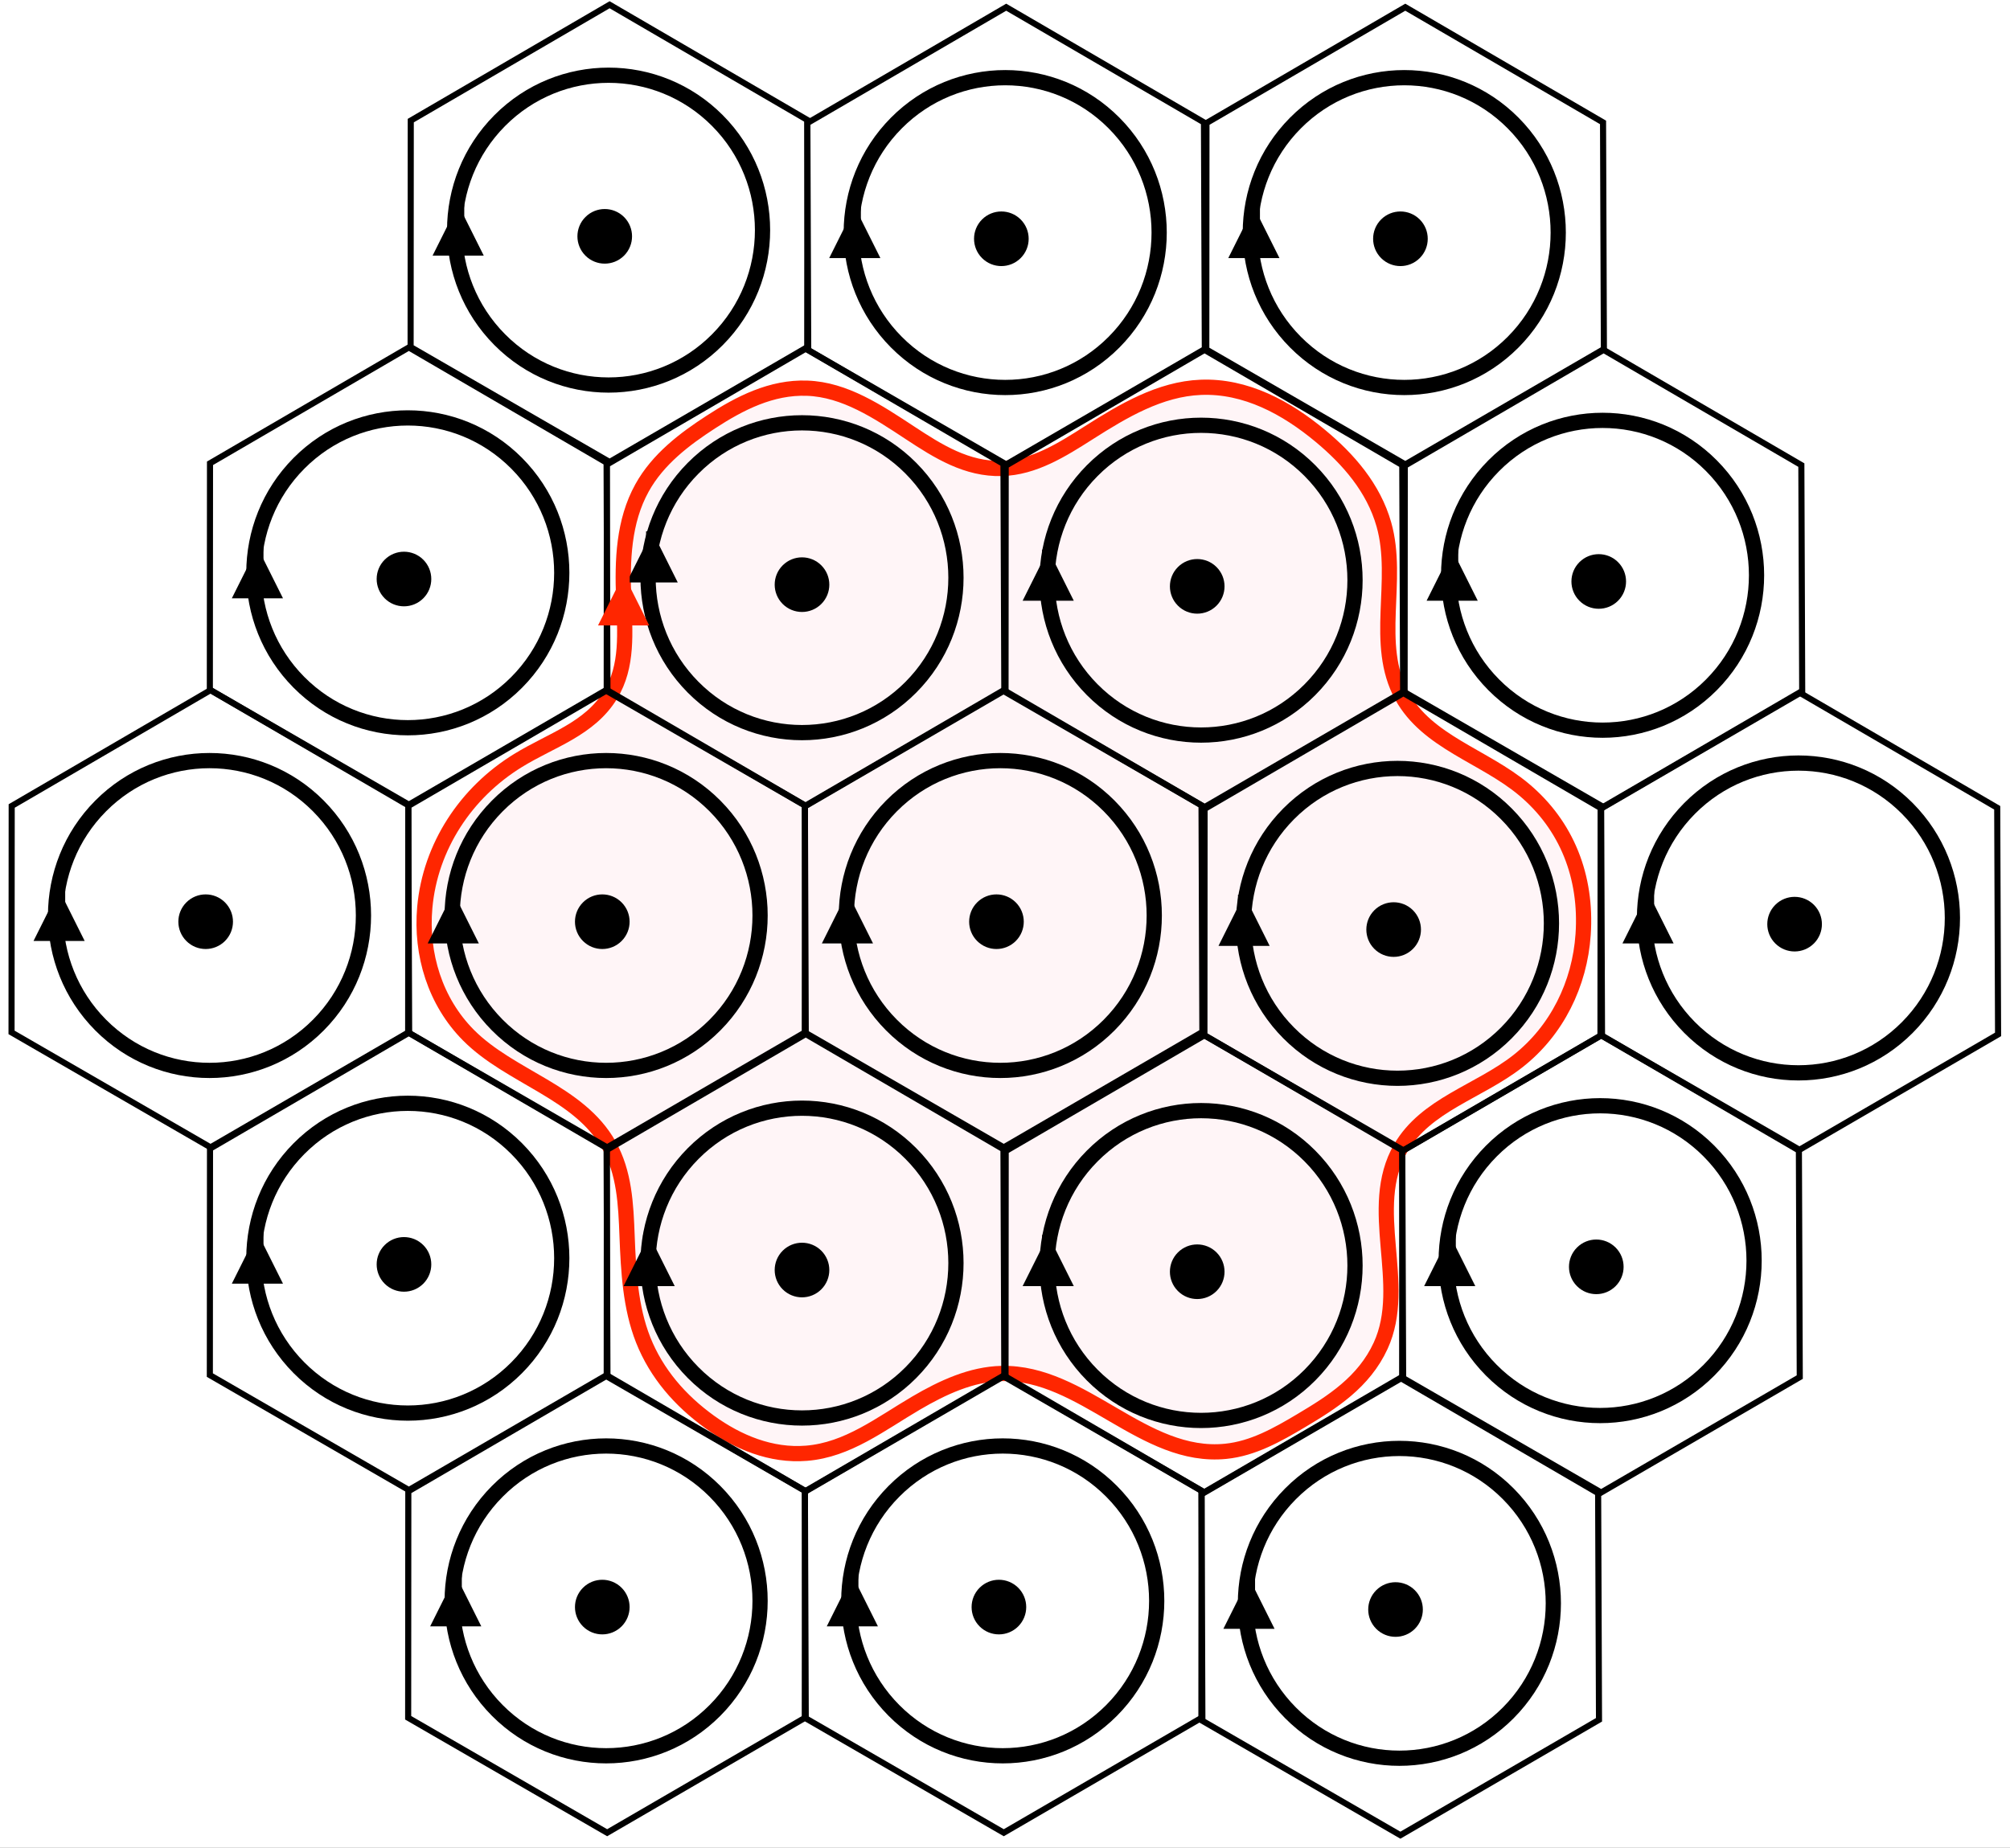<?xml version="1.0" encoding="UTF-8"?>
<svg xmlns="http://www.w3.org/2000/svg" xmlns:xlink="http://www.w3.org/1999/xlink" width="659.967pt" height="606.852pt" viewBox="0 0 659.967 606.852">
<rect x="0" y="0" width="659.967" height="606.852" fill="#333333" stroke="none"/>
<defs>
<clipPath id="clip-0">
<path clip-rule="nonzero" d="M 0 0 L 659.969 0 L 659.969 606.852 L 0 606.852 Z M 0 0 "/>
</clipPath>
<clipPath id="clip-1">
<path clip-rule="nonzero" d="M 135.746 123.668 L 523.465 123.668 L 523.465 480.891 L 135.746 480.891 Z M 135.746 123.668 "/>
</clipPath>
<clipPath id="clip-2">
<path clip-rule="nonzero" d="M 209.285 135.355 L 317.375 135.355 L 317.375 244.102 L 209.285 244.102 Z M 209.285 135.355 "/>
</clipPath>
<clipPath id="clip-3">
<path clip-rule="nonzero" d="M 212 173.492 L 217 173.492 L 217 192 L 212 192 Z M 212 173.492 "/>
</clipPath>
<clipPath id="clip-4">
<path clip-rule="nonzero" d="M 342 179.492 L 347 179.492 L 347 198 L 342 198 Z M 342 179.492 "/>
</clipPath>
<clipPath id="clip-5">
<path clip-rule="nonzero" d="M 253.363 182.039 L 273.301 182.039 L 273.301 201.977 L 253.363 201.977 Z M 253.363 182.039 "/>
</clipPath>
<clipPath id="clip-6">
<path clip-rule="nonzero" d="M 197.211 112.359 L 331.762 112.359 L 331.762 266.836 L 197.211 266.836 Z M 197.211 112.359 "/>
</clipPath>
<clipPath id="clip-7">
<path clip-rule="nonzero" d="M 274.398 246.293 L 382.492 246.293 L 382.492 355.035 L 274.398 355.035 Z M 274.398 246.293 "/>
</clipPath>
<clipPath id="clip-8">
<path clip-rule="nonzero" d="M 317.211 292.73 L 337.148 292.73 L 337.148 312.668 L 317.211 312.668 Z M 317.211 292.73 "/>
</clipPath>
<clipPath id="clip-9">
<path clip-rule="nonzero" d="M 262.242 224.488 L 396.793 224.488 L 396.793 378.961 L 262.242 378.961 Z M 262.242 224.488 "/>
</clipPath>
<clipPath id="clip-10">
<path clip-rule="nonzero" d="M 144.977 246.293 L 253.066 246.293 L 253.066 355.035 L 144.977 355.035 Z M 144.977 246.293 "/>
</clipPath>
<clipPath id="clip-11">
<path clip-rule="nonzero" d="M 187.789 292.73 L 207.723 292.73 L 207.723 312.668 L 187.789 312.668 Z M 187.789 292.73 "/>
</clipPath>
<clipPath id="clip-12">
<path clip-rule="nonzero" d="M 132.016 224.488 L 266.566 224.488 L 266.566 378.961 L 132.016 378.961 Z M 132.016 224.488 "/>
</clipPath>
<clipPath id="clip-13">
<path clip-rule="nonzero" d="M 404.812 248.871 L 512.902 248.871 L 512.902 357.617 L 404.812 357.617 Z M 404.812 248.871 "/>
</clipPath>
<clipPath id="clip-14">
<path clip-rule="nonzero" d="M 447.625 295.312 L 467.562 295.312 L 467.562 315.25 L 447.625 315.25 Z M 447.625 295.312 "/>
</clipPath>
<clipPath id="clip-15">
<path clip-rule="nonzero" d="M 393.457 225.461 L 528.008 225.461 L 528.008 379.938 L 393.457 379.938 Z M 393.457 225.461 "/>
</clipPath>
<clipPath id="clip-16">
<path clip-rule="nonzero" d="M 340.316 136.16 L 448.41 136.16 L 448.41 244.906 L 340.316 244.906 Z M 340.316 136.16 "/>
</clipPath>
<clipPath id="clip-17">
<path clip-rule="nonzero" d="M 383.129 182.598 L 403.066 182.598 L 403.066 202.535 L 383.129 202.535 Z M 383.129 182.598 "/>
</clipPath>
<clipPath id="clip-18">
<path clip-rule="nonzero" d="M 328.16 112.75 L 462.711 112.75 L 462.711 267.223 L 328.16 267.223 Z M 328.16 112.75 "/>
</clipPath>
<clipPath id="clip-19">
<path clip-rule="nonzero" d="M 146 292.035 L 151 292.035 L 151 310 L 146 310 Z M 146 292.035 "/>
</clipPath>
<clipPath id="clip-20">
<path clip-rule="nonzero" d="M 276 292.035 L 281 292.035 L 281 310 L 276 310 Z M 276 292.035 "/>
</clipPath>
<clipPath id="clip-21">
<path clip-rule="nonzero" d="M 406 292.84 L 411 292.84 L 411 311 L 406 311 Z M 406 292.84 "/>
</clipPath>
<clipPath id="clip-22">
<path clip-rule="nonzero" d="M 209.285 360.441 L 317.375 360.441 L 317.375 469.188 L 209.285 469.188 Z M 209.285 360.441 "/>
</clipPath>
<clipPath id="clip-23">
<path clip-rule="nonzero" d="M 211 404.578 L 216 404.578 L 216 423 L 211 423 Z M 211 404.578 "/>
</clipPath>
<clipPath id="clip-24">
<path clip-rule="nonzero" d="M 342 404.578 L 347 404.578 L 347 423 L 342 423 Z M 342 404.578 "/>
</clipPath>
<clipPath id="clip-25">
<path clip-rule="nonzero" d="M 253.363 407.125 L 273.301 407.125 L 273.301 427.062 L 253.363 427.062 Z M 253.363 407.125 "/>
</clipPath>
<clipPath id="clip-26">
<path clip-rule="nonzero" d="M 197.211 337.445 L 331.762 337.445 L 331.762 491.918 L 197.211 491.918 Z M 197.211 337.445 "/>
</clipPath>
<clipPath id="clip-27">
<path clip-rule="nonzero" d="M 340.316 361.246 L 448.41 361.246 L 448.41 469.988 L 340.316 469.988 Z M 340.316 361.246 "/>
</clipPath>
<clipPath id="clip-28">
<path clip-rule="nonzero" d="M 383.129 407.684 L 403.066 407.684 L 403.066 427.621 L 383.129 427.621 Z M 383.129 407.684 "/>
</clipPath>
<clipPath id="clip-29">
<path clip-rule="nonzero" d="M 328.16 337.832 L 462.711 337.832 L 462.711 492.309 L 328.16 492.309 Z M 328.16 337.832 "/>
</clipPath>
<clipPath id="clip-30">
<path clip-rule="nonzero" d="M 79.859 133.75 L 187.953 133.75 L 187.953 242.492 L 79.859 242.492 Z M 79.859 133.75 "/>
</clipPath>
<clipPath id="clip-31">
<path clip-rule="nonzero" d="M 122.672 180.188 L 142.609 180.188 L 142.609 200.125 L 122.672 200.125 Z M 122.672 180.188 "/>
</clipPath>
<clipPath id="clip-32">
<path clip-rule="nonzero" d="M 66.902 111.945 L 201.453 111.945 L 201.453 266.418 L 66.902 266.418 Z M 66.902 111.945 "/>
</clipPath>
<clipPath id="clip-33">
<path clip-rule="nonzero" d="M 82 178.691 L 87 178.691 L 87 197 L 82 197 Z M 82 178.691 "/>
</clipPath>
<clipPath id="clip-34">
<path clip-rule="nonzero" d="M 79.859 358.832 L 187.953 358.832 L 187.953 467.578 L 79.859 467.578 Z M 79.859 358.832 "/>
</clipPath>
<clipPath id="clip-35">
<path clip-rule="nonzero" d="M 122.672 405.273 L 142.609 405.273 L 142.609 425.211 L 122.672 425.211 Z M 122.672 405.273 "/>
</clipPath>
<clipPath id="clip-36">
<path clip-rule="nonzero" d="M 66.902 337.031 L 201.453 337.031 L 201.453 491.504 L 66.902 491.504 Z M 66.902 337.031 "/>
</clipPath>
<clipPath id="clip-37">
<path clip-rule="nonzero" d="M 82 403.773 L 87 403.773 L 87 422 L 82 422 Z M 82 403.773 "/>
</clipPath>
<clipPath id="clip-38">
<path clip-rule="nonzero" d="M 14.746 246.293 L 122.84 246.293 L 122.84 355.035 L 14.746 355.035 Z M 14.746 246.293 "/>
</clipPath>
<clipPath id="clip-39">
<path clip-rule="nonzero" d="M 57.559 292.73 L 77.496 292.73 L 77.496 312.668 L 57.559 312.668 Z M 57.559 292.73 "/>
</clipPath>
<clipPath id="clip-40">
<path clip-rule="nonzero" d="M 1.785 224.488 L 136.336 224.488 L 136.336 378.961 L 1.785 378.961 Z M 1.785 224.488 "/>
</clipPath>
<clipPath id="clip-41">
<path clip-rule="nonzero" d="M 17 291.23 L 22 291.23 L 22 310 L 17 310 Z M 17 291.23 "/>
</clipPath>
<clipPath id="clip-42">
<path clip-rule="nonzero" d="M 144.977 471.375 L 253.066 471.375 L 253.066 580.121 L 144.977 580.121 Z M 144.977 471.375 "/>
</clipPath>
<clipPath id="clip-43">
<path clip-rule="nonzero" d="M 187.789 517.816 L 207.723 517.816 L 207.723 537.75 L 187.789 537.75 Z M 187.789 517.816 "/>
</clipPath>
<clipPath id="clip-44">
<path clip-rule="nonzero" d="M 132.016 449.57 L 266.566 449.57 L 266.566 604.047 L 132.016 604.047 Z M 132.016 449.57 "/>
</clipPath>
<clipPath id="clip-45">
<path clip-rule="nonzero" d="M 147 516.316 L 152 516.316 L 152 535 L 147 535 Z M 147 516.316 "/>
</clipPath>
<clipPath id="clip-46">
<path clip-rule="nonzero" d="M 275.203 471.375 L 383.293 471.375 L 383.293 580.121 L 275.203 580.121 Z M 275.203 471.375 "/>
</clipPath>
<clipPath id="clip-47">
<path clip-rule="nonzero" d="M 318.016 517.816 L 337.953 517.816 L 337.953 537.75 L 318.016 537.75 Z M 318.016 517.816 "/>
</clipPath>
<clipPath id="clip-48">
<path clip-rule="nonzero" d="M 262.242 449.57 L 396.793 449.57 L 396.793 604.047 L 262.242 604.047 Z M 262.242 449.57 "/>
</clipPath>
<clipPath id="clip-49">
<path clip-rule="nonzero" d="M 277 516.316 L 282 516.316 L 282 535 L 277 535 Z M 277 516.316 "/>
</clipPath>
<clipPath id="clip-50">
<path clip-rule="nonzero" d="M 405.43 472.18 L 513.523 472.18 L 513.523 580.926 L 405.43 580.926 Z M 405.43 472.18 "/>
</clipPath>
<clipPath id="clip-51">
<path clip-rule="nonzero" d="M 448.242 518.617 L 468.18 518.617 L 468.18 538.555 L 448.242 538.555 Z M 448.242 518.617 "/>
</clipPath>
<clipPath id="clip-52">
<path clip-rule="nonzero" d="M 392.469 450.375 L 527.02 450.375 L 527.02 604.852 L 392.469 604.852 Z M 392.469 450.375 "/>
</clipPath>
<clipPath id="clip-53">
<path clip-rule="nonzero" d="M 408 517.121 L 413 517.121 L 413 535 L 408 535 Z M 408 517.121 "/>
</clipPath>
<clipPath id="clip-54">
<path clip-rule="nonzero" d="M 471.348 359.637 L 579.441 359.637 L 579.441 468.383 L 471.348 468.383 Z M 471.348 359.637 "/>
</clipPath>
<clipPath id="clip-55">
<path clip-rule="nonzero" d="M 514.16 406.078 L 534.098 406.078 L 534.098 426.012 L 514.16 426.012 Z M 514.16 406.078 "/>
</clipPath>
<clipPath id="clip-56">
<path clip-rule="nonzero" d="M 458.387 337.832 L 592.938 337.832 L 592.938 492.309 L 458.387 492.309 Z M 458.387 337.832 "/>
</clipPath>
<clipPath id="clip-57">
<path clip-rule="nonzero" d="M 474 404.578 L 479 404.578 L 479 423 L 474 423 Z M 474 404.578 "/>
</clipPath>
<clipPath id="clip-58">
<path clip-rule="nonzero" d="M 536.461 247.094 L 644.555 247.094 L 644.555 355.84 L 536.461 355.84 Z M 536.461 247.094 "/>
</clipPath>
<clipPath id="clip-59">
<path clip-rule="nonzero" d="M 579.273 293.535 L 599.211 293.535 L 599.211 313.473 L 579.273 313.473 Z M 579.273 293.535 "/>
</clipPath>
<clipPath id="clip-60">
<path clip-rule="nonzero" d="M 523.5 225.289 L 658.051 225.289 L 658.051 379.766 L 523.5 379.766 Z M 523.5 225.289 "/>
</clipPath>
<clipPath id="clip-61">
<path clip-rule="nonzero" d="M 539 292.035 L 544 292.035 L 544 310 L 539 310 Z M 539 292.035 "/>
</clipPath>
<clipPath id="clip-62">
<path clip-rule="nonzero" d="M 472.152 134.555 L 580.242 134.555 L 580.242 243.297 L 472.152 243.297 Z M 472.152 134.555 "/>
</clipPath>
<clipPath id="clip-63">
<path clip-rule="nonzero" d="M 514.965 180.992 L 534.902 180.992 L 534.902 200.93 L 514.965 200.93 Z M 514.965 180.992 "/>
</clipPath>
<clipPath id="clip-64">
<path clip-rule="nonzero" d="M 459.191 112.75 L 593.742 112.75 L 593.742 267.223 L 459.191 267.223 Z M 459.191 112.75 "/>
</clipPath>
<clipPath id="clip-65">
<path clip-rule="nonzero" d="M 474 179.492 L 479 179.492 L 479 198 L 474 198 Z M 474 179.492 "/>
</clipPath>
<clipPath id="clip-66">
<path clip-rule="nonzero" d="M 407.039 22.012 L 515.129 22.012 L 515.129 130.754 L 407.039 130.754 Z M 407.039 22.012 "/>
</clipPath>
<clipPath id="clip-67">
<path clip-rule="nonzero" d="M 449.852 68.449 L 469.789 68.449 L 469.789 88.387 L 449.852 88.387 Z M 449.852 68.449 "/>
</clipPath>
<clipPath id="clip-68">
<path clip-rule="nonzero" d="M 394.078 0.207 L 528.629 0.207 L 528.629 154.68 L 394.078 154.68 Z M 394.078 0.207 "/>
</clipPath>
<clipPath id="clip-69">
<path clip-rule="nonzero" d="M 409 66.953 L 414 66.953 L 414 85 L 409 85 Z M 409 66.953 "/>
</clipPath>
<clipPath id="clip-70">
<path clip-rule="nonzero" d="M 276.008 22.012 L 384.098 22.012 L 384.098 130.754 L 276.008 130.754 Z M 276.008 22.012 "/>
</clipPath>
<clipPath id="clip-71">
<path clip-rule="nonzero" d="M 318.82 68.449 L 338.758 68.449 L 338.758 88.387 L 318.82 88.387 Z M 318.82 68.449 "/>
</clipPath>
<clipPath id="clip-72">
<path clip-rule="nonzero" d="M 263.047 0.207 L 397.598 0.207 L 397.598 154.68 L 263.047 154.68 Z M 263.047 0.207 "/>
</clipPath>
<clipPath id="clip-73">
<path clip-rule="nonzero" d="M 278 66.953 L 283 66.953 L 283 85 L 278 85 Z M 278 66.953 "/>
</clipPath>
<clipPath id="clip-74">
<path clip-rule="nonzero" d="M 145.777 21.207 L 253.871 21.207 L 253.871 129.949 L 145.777 129.949 Z M 145.777 21.207 "/>
</clipPath>
<clipPath id="clip-75">
<path clip-rule="nonzero" d="M 188.59 67.645 L 208.527 67.645 L 208.527 87.582 L 188.59 87.582 Z M 188.59 67.645 "/>
</clipPath>
<clipPath id="clip-76">
<path clip-rule="nonzero" d="M 132.816 0 L 267.371 0 L 267.371 153.879 L 132.816 153.879 Z M 132.816 0 "/>
</clipPath>
<clipPath id="clip-77">
<path clip-rule="nonzero" d="M 148 66.148 L 153 66.148 L 153 84 L 148 84 Z M 148 66.148 "/>
</clipPath>
<clipPath id="clip-78">
<path clip-rule="nonzero" d="M 202 187.598 L 207 187.598 L 207 206 L 202 206 Z M 202 187.598 "/>
</clipPath>
</defs>
<g clip-path="url(#clip-0)">
<rect x="-65.997" y="-60.685" width="791.961" height="728.223" fill="rgb(100%, 100%, 100%)" fill-opacity="1"/>
</g>
<path fill-rule="nonzero" fill="rgb(100%, 52.158%, 58.824%)" fill-opacity="0.081" d="M 454.391 172.246 C 459.617 190.695 450.934 211.508 460.32 228.582 C 468.656 243.742 487.262 248.305 500.348 259.262 C 514.445 271.066 521.102 287.926 519.809 306.91 C 518.699 323.191 511.203 338.457 498.359 348.531 C 485.594 358.543 468.137 362.797 459.918 377.031 C 448.434 396.918 462.648 421.668 453.328 441.953 C 447.828 453.914 437.383 460.527 427.168 466.598 C 419.438 471.195 411.438 475.727 402.473 476.629 C 375.445 479.344 355.707 450.488 328.863 451.07 C 319 451.285 309.582 455.629 300.754 460.809 C 289.094 467.652 278.363 476.156 264.828 477.266 C 253.164 478.219 242.242 473.637 232.988 466.965 C 223.34 460.008 215.543 451.066 211.18 440.035 C 206.977 429.402 206.336 417.438 205.895 405.816 C 205.5 395.492 205.043 385.141 199.926 376.043 C 190.086 358.547 167.629 353.855 153.805 339.953 C 142.902 328.988 138.094 313.414 139.477 298.004 C 141.273 278.012 152.984 260.277 170.105 249.75 C 181.043 243.023 193.625 239.43 200.496 228.148 C 206.207 218.766 205.211 207.656 204.781 196.555 C 204.293 184.062 204.711 171.242 210.797 160.242 C 216.035 150.77 224.836 144.16 233.402 138.598 C 242.941 132.402 253.254 127.074 265.012 127.488 C 277.398 127.922 288.297 135.238 298.762 142.129 C 308.113 148.289 317.441 154.152 328.938 153.848 C 339.48 153.574 348.684 147.723 357.559 142.078 C 368.93 134.848 380.836 127.762 394.207 127.203 C 409.02 126.586 422.398 133.883 433.566 143.184 C 442.727 150.812 450.98 160.207 454.391 172.246 Z M 454.391 172.246 "/>
<g clip-path="url(#clip-1)">
<path fill="none" stroke-width="5" stroke-linecap="butt" stroke-linejoin="miter" stroke="rgb(100%, 14.902%, 0%)" stroke-opacity="1" stroke-miterlimit="4" d="M 315.146 45.079 C 320.373 63.528 311.689 84.341 321.076 101.415 C 329.412 116.575 348.017 121.137 361.103 132.095 C 375.201 143.899 381.857 160.759 380.564 179.743 C 379.455 196.024 371.959 211.29 359.115 221.364 C 346.349 231.376 328.892 235.63 320.674 249.864 C 309.189 269.751 323.404 294.501 314.084 314.786 C 308.584 326.747 298.139 333.36 287.924 339.43 C 280.193 344.028 272.193 348.559 263.228 349.462 C 236.201 352.177 216.463 323.321 189.619 323.903 C 179.756 324.118 170.338 328.462 161.51 333.641 C 149.849 340.485 139.119 348.989 125.584 350.098 C 113.92 351.052 102.998 346.47 93.744 339.798 C 84.096 332.841 76.299 323.899 71.935 312.868 C 67.732 302.235 67.092 290.27 66.65 278.649 C 66.256 268.325 65.799 257.973 60.681 248.876 C 50.842 231.38 28.385 226.688 14.56 212.786 C 3.658 201.821 -1.151 186.247 0.232 170.837 C 2.029 150.845 13.74 133.11 30.861 122.583 C 41.799 115.856 54.381 112.262 61.252 100.981 C 66.963 91.598 65.967 80.489 65.537 69.387 C 65.049 56.895 65.467 44.075 71.553 33.075 C 76.791 23.602 85.592 16.993 94.158 11.43 C 103.697 5.235 114.01 -0.093 125.767 0.321 C 138.154 0.755 149.053 8.071 159.517 14.962 C 168.869 21.122 178.197 26.985 189.693 26.68 C 200.236 26.407 209.439 20.555 218.314 14.911 C 229.685 7.68 241.592 0.595 254.963 0.036 C 269.775 -0.581 283.154 6.716 294.322 16.016 C 303.482 23.645 311.736 33.04 315.146 45.079 Z M 315.146 45.079 " transform="matrix(1, 0, 0, 1, 139.244, 127.167)"/>
</g>
<g clip-path="url(#clip-2)">
<path fill="none" stroke-width="5" stroke-linecap="butt" stroke-linejoin="miter" stroke="rgb(0%, 0%, 0%)" stroke-opacity="1" stroke-miterlimit="4" d="M 86.286 14.901 C 106.028 34.768 106.028 66.979 86.286 86.843 C 66.547 106.71 34.544 106.71 14.805 86.843 C -4.933 66.979 -4.933 34.768 14.805 14.901 C 34.544 -4.966 66.547 -4.966 86.286 14.901 Z M 86.286 14.901 " transform="matrix(1, 0, 0, 1, 212.785, 138.857)"/>
</g>
<g clip-path="url(#clip-3)">
<path fill="none" stroke-width="4" stroke-linecap="butt" stroke-linejoin="miter" stroke="rgb(0%, 0%, 0%)" stroke-opacity="1" stroke-miterlimit="4" d="M 0 0.001 L 13.649 0.001 L -1.152 0.001 " transform="matrix(0, -1, 1, 0, 214.139, 188.141)"/>
</g>
<path fill-rule="nonzero" fill="rgb(0%, 0%, 0%)" fill-opacity="1" d="M 222.539 191.293 L 214.141 174.492 L 205.738 191.293 Z M 222.539 191.293 "/>
<g clip-path="url(#clip-4)">
<path fill="none" stroke-width="4" stroke-linecap="butt" stroke-linejoin="miter" stroke="rgb(0%, 0%, 0%)" stroke-opacity="1" stroke-miterlimit="4" d="M 0 0.001 L 13.649 0.001 L -1.152 0.001 " transform="matrix(0, -1, 1, 0, 344.171, 194.141)"/>
</g>
<path fill-rule="nonzero" fill="rgb(0%, 0%, 0%)" fill-opacity="1" d="M 352.57 197.293 L 344.172 180.492 L 335.77 197.293 Z M 352.57 197.293 "/>
<path fill-rule="nonzero" fill="rgb(0%, 0%, 0%)" fill-opacity="1" d="M 268.258 187.082 C 270.98 189.801 270.98 194.215 268.258 196.938 C 265.535 199.656 261.125 199.656 258.402 196.938 C 255.684 194.215 255.684 189.801 258.402 187.082 C 261.125 184.359 265.535 184.359 268.258 187.082 Z M 268.258 187.082 "/>
<g clip-path="url(#clip-5)">
<path fill="none" stroke-width="4" stroke-linecap="butt" stroke-linejoin="miter" stroke="rgb(0%, 0%, 0%)" stroke-opacity="1" stroke-miterlimit="4" d="M 11.896 2.042 C 14.618 4.761 14.618 9.175 11.896 11.898 C 9.173 14.616 4.763 14.616 2.04 11.898 C -0.679 9.175 -0.679 4.761 2.04 2.042 C 4.763 -0.681 9.173 -0.681 11.896 2.042 Z M 11.896 2.042 " transform="matrix(1, 0, 0, 1, 256.362, 185.04)"/>
</g>
<g clip-path="url(#clip-6)">
<path fill="none" stroke-width="2" stroke-linecap="butt" stroke-linejoin="miter" stroke="rgb(0%, 0%, 0%)" stroke-opacity="1" stroke-miterlimit="4" d="M 130.548 112.268 L 65.337 150.163 L 0.001 112.409 L 0.052 38.05 L 65.337 -0.001 L 130.267 37.839 Z M 130.548 112.268 " transform="matrix(1, 0, 0, 1, 199.21, 114.517)"/>
</g>
<g clip-path="url(#clip-7)">
<path fill="none" stroke-width="5" stroke-linecap="butt" stroke-linejoin="miter" stroke="rgb(0%, 0%, 0%)" stroke-opacity="1" stroke-miterlimit="4" d="M 86.289 14.9 C 106.027 34.767 106.027 66.978 86.289 86.845 C 66.547 106.713 34.543 106.713 14.805 86.845 C -4.934 66.978 -4.934 34.767 14.805 14.9 C 34.543 -4.967 66.547 -4.967 86.289 14.9 Z M 86.289 14.9 " transform="matrix(1, 0, 0, 1, 277.899, 249.791)"/>
</g>
<path fill-rule="nonzero" fill="rgb(0%, 0%, 0%)" fill-opacity="1" d="M 332.105 297.77 C 334.828 300.492 334.828 304.906 332.105 307.625 C 329.387 310.348 324.973 310.348 322.254 307.625 C 319.531 304.906 319.531 300.492 322.254 297.77 C 324.973 295.051 329.387 295.051 332.105 297.77 Z M 332.105 297.77 "/>
<g clip-path="url(#clip-8)">
<path fill="none" stroke-width="4" stroke-linecap="butt" stroke-linejoin="miter" stroke="rgb(0%, 0%, 0%)" stroke-opacity="1" stroke-miterlimit="4" d="M 11.894 2.04 C 14.617 4.762 14.617 9.176 11.894 11.895 C 9.175 14.618 4.761 14.618 2.043 11.895 C -0.68 9.176 -0.68 4.762 2.043 2.04 C 4.761 -0.679 9.175 -0.679 11.894 2.04 Z M 11.894 2.04 " transform="matrix(1, 0, 0, 1, 320.211, 295.73)"/>
</g>
<g clip-path="url(#clip-9)">
<path fill="none" stroke-width="2" stroke-linecap="butt" stroke-linejoin="miter" stroke="rgb(0%, 0%, 0%)" stroke-opacity="1" stroke-miterlimit="4" d="M 130.547 112.266 L 65.336 150.16 L -0 112.41 L 0.054 38.051 L 65.336 0 L 130.265 37.836 Z M 130.547 112.266 " transform="matrix(1, 0, 0, 1, 264.243, 226.644)"/>
</g>
<g clip-path="url(#clip-10)">
<path fill="none" stroke-width="5" stroke-linecap="butt" stroke-linejoin="miter" stroke="rgb(0%, 0%, 0%)" stroke-opacity="1" stroke-miterlimit="4" d="M 86.287 14.9 C 106.025 34.767 106.025 66.978 86.287 86.845 C 66.549 106.713 34.545 106.713 14.807 86.845 C -4.936 66.978 -4.936 34.767 14.807 14.9 C 34.545 -4.967 66.549 -4.967 86.287 14.9 Z M 86.287 14.9 " transform="matrix(1, 0, 0, 1, 148.475, 249.791)"/>
</g>
<path fill-rule="nonzero" fill="rgb(0%, 0%, 0%)" fill-opacity="1" d="M 202.684 297.77 C 205.406 300.492 205.406 304.906 202.684 307.625 C 199.961 310.348 195.551 310.348 192.828 307.625 C 190.105 304.906 190.105 300.492 192.828 297.77 C 195.551 295.051 199.961 295.051 202.684 297.77 Z M 202.684 297.77 "/>
<g clip-path="url(#clip-11)">
<path fill="none" stroke-width="4" stroke-linecap="butt" stroke-linejoin="miter" stroke="rgb(0%, 0%, 0%)" stroke-opacity="1" stroke-miterlimit="4" d="M 11.896 2.04 C 14.619 4.762 14.619 9.176 11.896 11.895 C 9.173 14.618 4.763 14.618 2.041 11.895 C -0.682 9.176 -0.682 4.762 2.041 2.04 C 4.763 -0.679 9.173 -0.679 11.896 2.04 Z M 11.896 2.04 " transform="matrix(1, 0, 0, 1, 190.787, 295.73)"/>
</g>
<g clip-path="url(#clip-12)">
<path fill="none" stroke-width="2" stroke-linecap="butt" stroke-linejoin="miter" stroke="rgb(0%, 0%, 0%)" stroke-opacity="1" stroke-miterlimit="4" d="M 130.548 112.266 L 65.337 150.16 L 0.001 112.41 L 0.052 38.051 L 65.337 0 L 130.266 37.836 Z M 130.548 112.266 " transform="matrix(1, 0, 0, 1, 134.015, 226.644)"/>
</g>
<g clip-path="url(#clip-13)">
<path fill="none" stroke-width="5" stroke-linecap="butt" stroke-linejoin="miter" stroke="rgb(0%, 0%, 0%)" stroke-opacity="1" stroke-miterlimit="4" d="M 86.287 14.9 C 106.029 34.768 106.029 66.979 86.287 86.846 C 66.548 106.713 34.544 106.713 14.806 86.846 C -4.936 66.979 -4.936 34.768 14.806 14.9 C 34.544 -4.967 66.548 -4.967 86.287 14.9 Z M 86.287 14.9 " transform="matrix(1, 0, 0, 1, 408.311, 252.373)"/>
</g>
<path fill-rule="nonzero" fill="rgb(0%, 0%, 0%)" fill-opacity="1" d="M 462.52 300.352 C 465.242 303.074 465.242 307.484 462.52 310.207 C 459.797 312.93 455.387 312.93 452.664 310.207 C 449.945 307.484 449.945 303.074 452.664 300.352 C 455.387 297.633 459.797 297.633 462.52 300.352 Z M 462.52 300.352 "/>
<g clip-path="url(#clip-14)">
<path fill="none" stroke-width="4" stroke-linecap="butt" stroke-linejoin="miter" stroke="rgb(0%, 0%, 0%)" stroke-opacity="1" stroke-miterlimit="4" d="M 11.896 2.04 C 14.618 4.763 14.618 9.173 11.896 11.895 C 9.173 14.618 4.763 14.618 2.04 11.895 C -0.679 9.173 -0.679 4.763 2.04 2.04 C 4.763 -0.679 9.173 -0.679 11.896 2.04 Z M 11.896 2.04 " transform="matrix(1, 0, 0, 1, 450.624, 298.312)"/>
</g>
<g clip-path="url(#clip-15)">
<path fill="none" stroke-width="2" stroke-linecap="butt" stroke-linejoin="miter" stroke="rgb(0%, 0%, 0%)" stroke-opacity="1" stroke-miterlimit="4" d="M 130.549 112.268 L 65.338 150.163 L 0.002 112.409 L 0.053 38.05 L 65.338 -0.001 L 130.267 37.839 Z M 130.549 112.268 " transform="matrix(1, 0, 0, 1, 395.459, 227.618)"/>
</g>
<g clip-path="url(#clip-16)">
<path fill="none" stroke-width="5" stroke-linecap="butt" stroke-linejoin="miter" stroke="rgb(0%, 0%, 0%)" stroke-opacity="1" stroke-miterlimit="4" d="M 86.289 14.902 C 106.028 34.765 106.028 66.976 86.289 86.843 C 66.547 106.71 34.543 106.71 14.805 86.843 C -4.933 66.976 -4.933 34.765 14.805 14.902 C 34.543 -4.965 66.547 -4.965 86.289 14.902 Z M 86.289 14.902 " transform="matrix(1, 0, 0, 1, 343.816, 139.661)"/>
</g>
<path fill-rule="nonzero" fill="rgb(0%, 0%, 0%)" fill-opacity="1" d="M 398.023 187.641 C 400.746 190.363 400.746 194.773 398.023 197.496 C 395.305 200.215 390.891 200.215 388.172 197.496 C 385.449 194.773 385.449 190.363 388.172 187.641 C 390.891 184.918 395.305 184.918 398.023 187.641 Z M 398.023 187.641 "/>
<g clip-path="url(#clip-17)">
<path fill="none" stroke-width="4" stroke-linecap="butt" stroke-linejoin="miter" stroke="rgb(0%, 0%, 0%)" stroke-opacity="1" stroke-miterlimit="4" d="M 11.894 2.041 C 14.617 4.764 14.617 9.174 11.894 11.897 C 9.176 14.616 4.762 14.616 2.043 11.897 C -0.68 9.174 -0.68 4.764 2.043 2.041 C 4.762 -0.681 9.176 -0.681 11.894 2.041 Z M 11.894 2.041 " transform="matrix(1, 0, 0, 1, 386.129, 185.599)"/>
</g>
<g clip-path="url(#clip-18)">
<path fill="none" stroke-width="2" stroke-linecap="butt" stroke-linejoin="miter" stroke="rgb(0%, 0%, 0%)" stroke-opacity="1" stroke-miterlimit="4" d="M 130.547 112.266 L 65.336 150.161 L -0 112.411 L 0.055 38.051 L 65.336 0 L 130.266 37.836 Z M 130.547 112.266 " transform="matrix(1, 0, 0, 1, 330.16, 114.906)"/>
</g>
<g clip-path="url(#clip-19)">
<path fill="none" stroke-width="4" stroke-linecap="butt" stroke-linejoin="miter" stroke="rgb(0%, 0%, 0%)" stroke-opacity="1" stroke-miterlimit="4" d="M -0 -0.001 L 13.648 -0.001 L -1.153 -0.001 " transform="matrix(0, -1, 1, 0, 148.829, 306.683)"/>
</g>
<path fill-rule="nonzero" fill="rgb(0%, 0%, 0%)" fill-opacity="1" d="M 157.23 309.836 L 148.828 293.035 L 140.43 309.836 Z M 157.23 309.836 "/>
<g clip-path="url(#clip-20)">
<path fill="none" stroke-width="4" stroke-linecap="butt" stroke-linejoin="miter" stroke="rgb(0%, 0%, 0%)" stroke-opacity="1" stroke-miterlimit="4" d="M -0 0.001 L 13.648 0.001 L -1.153 0.001 " transform="matrix(0, -1, 1, 0, 278.253, 306.683)"/>
</g>
<path fill-rule="nonzero" fill="rgb(0%, 0%, 0%)" fill-opacity="1" d="M 286.652 309.836 L 278.254 293.035 L 269.852 309.836 Z M 286.652 309.836 "/>
<g clip-path="url(#clip-21)">
<path fill="none" stroke-width="4" stroke-linecap="butt" stroke-linejoin="miter" stroke="rgb(0%, 0%, 0%)" stroke-opacity="1" stroke-miterlimit="4" d="M -0.001 -0 L 13.647 -0 L -1.154 -0 " transform="matrix(0, -1, 1, 0, 408.481, 307.487)"/>
</g>
<path fill-rule="nonzero" fill="rgb(0%, 0%, 0%)" fill-opacity="1" d="M 416.879 310.641 L 408.48 293.84 L 400.082 310.641 Z M 416.879 310.641 "/>
<g clip-path="url(#clip-22)">
<path fill="none" stroke-width="5" stroke-linecap="butt" stroke-linejoin="miter" stroke="rgb(0%, 0%, 0%)" stroke-opacity="1" stroke-miterlimit="4" d="M 86.286 14.898 C 106.028 34.766 106.028 66.976 86.286 86.844 C 66.547 106.711 34.544 106.711 14.805 86.844 C -4.933 66.976 -4.933 34.766 14.805 14.898 C 34.544 -4.965 66.547 -4.965 86.286 14.898 Z M 86.286 14.898 " transform="matrix(1, 0, 0, 1, 212.785, 363.942)"/>
</g>
<g clip-path="url(#clip-23)">
<path fill="none" stroke-width="4" stroke-linecap="butt" stroke-linejoin="miter" stroke="rgb(0%, 0%, 0%)" stroke-opacity="1" stroke-miterlimit="4" d="M -0.001 0.001 L 13.647 0.001 L -1.153 0.001 " transform="matrix(0, -1, 1, 0, 213.139, 419.226)"/>
</g>
<path fill-rule="nonzero" fill="rgb(0%, 0%, 0%)" fill-opacity="1" d="M 221.539 422.379 L 213.141 405.578 L 204.738 422.379 Z M 221.539 422.379 "/>
<g clip-path="url(#clip-24)">
<path fill="none" stroke-width="4" stroke-linecap="butt" stroke-linejoin="miter" stroke="rgb(0%, 0%, 0%)" stroke-opacity="1" stroke-miterlimit="4" d="M -0.001 0.001 L 13.647 0.001 L -1.153 0.001 " transform="matrix(0, -1, 1, 0, 344.171, 419.226)"/>
</g>
<path fill-rule="nonzero" fill="rgb(0%, 0%, 0%)" fill-opacity="1" d="M 352.57 422.379 L 344.172 405.578 L 335.77 422.379 Z M 352.57 422.379 "/>
<path fill-rule="nonzero" fill="rgb(0%, 0%, 0%)" fill-opacity="1" d="M 268.258 412.164 C 270.98 414.887 270.98 419.301 268.258 422.02 C 265.535 424.742 261.125 424.742 258.402 422.02 C 255.684 419.301 255.684 414.887 258.402 412.164 C 261.125 409.445 265.535 409.445 268.258 412.164 Z M 268.258 412.164 "/>
<g clip-path="url(#clip-25)">
<path fill="none" stroke-width="4" stroke-linecap="butt" stroke-linejoin="miter" stroke="rgb(0%, 0%, 0%)" stroke-opacity="1" stroke-miterlimit="4" d="M 11.896 2.039 C 14.618 4.762 14.618 9.176 11.896 11.895 C 9.173 14.617 4.763 14.617 2.04 11.895 C -0.679 9.176 -0.679 4.762 2.04 2.039 C 4.763 -0.679 9.173 -0.679 11.896 2.039 Z M 11.896 2.039 " transform="matrix(1, 0, 0, 1, 256.362, 410.125)"/>
</g>
<g clip-path="url(#clip-26)">
<path fill="none" stroke-width="2" stroke-linecap="butt" stroke-linejoin="miter" stroke="rgb(0%, 0%, 0%)" stroke-opacity="1" stroke-miterlimit="4" d="M 130.548 112.266 L 65.337 150.16 L 0.001 112.41 L 0.052 38.051 L 65.337 0 L 130.267 37.836 Z M 130.548 112.266 " transform="matrix(1, 0, 0, 1, 199.21, 339.601)"/>
</g>
<g clip-path="url(#clip-27)">
<path fill="none" stroke-width="5" stroke-linecap="butt" stroke-linejoin="miter" stroke="rgb(0%, 0%, 0%)" stroke-opacity="1" stroke-miterlimit="4" d="M 86.289 14.899 C 106.028 34.766 106.028 66.977 86.289 86.844 C 66.547 106.712 34.543 106.712 14.805 86.844 C -4.933 66.977 -4.933 34.766 14.805 14.899 C 34.543 -4.968 66.547 -4.968 86.289 14.899 Z M 86.289 14.899 " transform="matrix(1, 0, 0, 1, 343.816, 364.745)"/>
</g>
<path fill-rule="nonzero" fill="rgb(0%, 0%, 0%)" fill-opacity="1" d="M 398.023 412.727 C 400.746 415.445 400.746 419.859 398.023 422.578 C 395.305 425.301 390.891 425.301 388.172 422.578 C 385.449 419.859 385.449 415.445 388.172 412.727 C 390.891 410.004 395.305 410.004 398.023 412.727 Z M 398.023 412.727 "/>
<g clip-path="url(#clip-28)">
<path fill="none" stroke-width="4" stroke-linecap="butt" stroke-linejoin="miter" stroke="rgb(0%, 0%, 0%)" stroke-opacity="1" stroke-miterlimit="4" d="M 11.894 2.043 C 14.617 4.761 14.617 9.175 11.894 11.894 C 9.176 14.617 4.762 14.617 2.043 11.894 C -0.68 9.175 -0.68 4.761 2.043 2.043 C 4.762 -0.68 9.176 -0.68 11.894 2.043 Z M 11.894 2.043 " transform="matrix(1, 0, 0, 1, 386.129, 410.684)"/>
</g>
<g clip-path="url(#clip-29)">
<path fill="none" stroke-width="2" stroke-linecap="butt" stroke-linejoin="miter" stroke="rgb(0%, 0%, 0%)" stroke-opacity="1" stroke-miterlimit="4" d="M 130.547 112.267 L 65.336 150.162 L -0 112.408 L 0.055 38.048 L 65.336 0.001 L 130.266 37.837 Z M 130.547 112.267 " transform="matrix(1, 0, 0, 1, 330.16, 339.991)"/>
</g>
<g clip-path="url(#clip-30)">
<path fill="none" stroke-width="5" stroke-linecap="butt" stroke-linejoin="miter" stroke="rgb(0%, 0%, 0%)" stroke-opacity="1" stroke-miterlimit="4" d="M 86.288 14.9 C 106.026 34.767 106.026 66.978 86.288 86.845 C 66.549 106.712 34.545 106.712 14.803 86.845 C -4.935 66.978 -4.935 34.767 14.803 14.9 C 34.545 -4.968 66.549 -4.968 86.288 14.9 Z M 86.288 14.9 " transform="matrix(1, 0, 0, 1, 83.361, 137.249)"/>
</g>
<path fill-rule="nonzero" fill="rgb(0%, 0%, 0%)" fill-opacity="1" d="M 137.57 185.23 C 140.289 187.949 140.289 192.363 137.57 195.082 C 134.848 197.805 130.438 197.805 127.715 195.082 C 124.992 192.363 124.992 187.949 127.715 185.23 C 130.438 182.508 134.848 182.508 137.57 185.23 Z M 137.57 185.23 "/>
<g clip-path="url(#clip-31)">
<path fill="none" stroke-width="4" stroke-linecap="butt" stroke-linejoin="miter" stroke="rgb(0%, 0%, 0%)" stroke-opacity="1" stroke-miterlimit="4" d="M 11.897 2.043 C 14.615 4.762 14.615 9.176 11.897 11.894 C 9.174 14.617 4.764 14.617 2.041 11.894 C -0.681 9.176 -0.681 4.762 2.041 2.043 C 4.764 -0.68 9.174 -0.68 11.897 2.043 Z M 11.897 2.043 " transform="matrix(1, 0, 0, 1, 125.674, 183.188)"/>
</g>
<g clip-path="url(#clip-32)">
<path fill="none" stroke-width="2" stroke-linecap="butt" stroke-linejoin="miter" stroke="rgb(0%, 0%, 0%)" stroke-opacity="1" stroke-miterlimit="4" d="M 130.548 112.269 L 65.337 150.16 L 0.001 112.41 L 0.052 38.05 L 65.337 -0 L 130.267 37.836 Z M 130.548 112.269 " transform="matrix(1, 0, 0, 1, 68.901, 114.102)"/>
</g>
<g clip-path="url(#clip-33)">
<path fill="none" stroke-width="4" stroke-linecap="butt" stroke-linejoin="miter" stroke="rgb(0%, 0%, 0%)" stroke-opacity="1" stroke-miterlimit="4" d="M 0.001 0 L 13.645 0 L -1.151 0 " transform="matrix(0, -1, 1, 0, 84.519, 193.337)"/>
</g>
<path fill-rule="nonzero" fill="rgb(0%, 0%, 0%)" fill-opacity="1" d="M 92.918 196.488 L 84.52 179.691 L 76.121 196.488 Z M 92.918 196.488 "/>
<g clip-path="url(#clip-34)">
<path fill="none" stroke-width="5" stroke-linecap="butt" stroke-linejoin="miter" stroke="rgb(0%, 0%, 0%)" stroke-opacity="1" stroke-miterlimit="4" d="M 86.288 14.901 C 106.026 34.768 106.026 66.979 86.288 86.846 C 66.549 106.709 34.545 106.709 14.803 86.846 C -4.935 66.979 -4.935 34.768 14.803 14.901 C 34.545 -4.967 66.549 -4.967 86.288 14.901 Z M 86.288 14.901 " transform="matrix(1, 0, 0, 1, 83.361, 362.334)"/>
</g>
<path fill-rule="nonzero" fill="rgb(0%, 0%, 0%)" fill-opacity="1" d="M 137.57 410.312 C 140.289 413.035 140.289 417.445 137.57 420.168 C 134.848 422.891 130.438 422.891 127.715 420.168 C 124.992 417.445 124.992 413.035 127.715 410.312 C 130.438 407.594 134.848 407.594 137.57 410.312 Z M 137.57 410.312 "/>
<g clip-path="url(#clip-35)">
<path fill="none" stroke-width="4" stroke-linecap="butt" stroke-linejoin="miter" stroke="rgb(0%, 0%, 0%)" stroke-opacity="1" stroke-miterlimit="4" d="M 11.897 2.04 C 14.615 4.763 14.615 9.173 11.897 11.896 C 9.174 14.618 4.764 14.618 2.041 11.896 C -0.681 9.173 -0.681 4.763 2.041 2.04 C 4.764 -0.679 9.174 -0.679 11.897 2.04 Z M 11.897 2.04 " transform="matrix(1, 0, 0, 1, 125.674, 408.272)"/>
</g>
<g clip-path="url(#clip-36)">
<path fill="none" stroke-width="2" stroke-linecap="butt" stroke-linejoin="miter" stroke="rgb(0%, 0%, 0%)" stroke-opacity="1" stroke-miterlimit="4" d="M 130.548 112.266 L 65.337 150.161 L 0.001 112.411 L 0.052 38.051 L 65.337 0.001 L 130.267 37.837 Z M 130.548 112.266 " transform="matrix(1, 0, 0, 1, 68.901, 339.187)"/>
</g>
<g clip-path="url(#clip-37)">
<path fill="none" stroke-width="4" stroke-linecap="butt" stroke-linejoin="miter" stroke="rgb(0%, 0%, 0%)" stroke-opacity="1" stroke-miterlimit="4" d="M -0 0 L 13.648 0 L -1.153 0 " transform="matrix(0, -1, 1, 0, 84.519, 418.422)"/>
</g>
<path fill-rule="nonzero" fill="rgb(0%, 0%, 0%)" fill-opacity="1" d="M 92.918 421.574 L 84.52 404.773 L 76.121 421.574 Z M 92.918 421.574 "/>
<g clip-path="url(#clip-38)">
<path fill="none" stroke-width="5" stroke-linecap="butt" stroke-linejoin="miter" stroke="rgb(0%, 0%, 0%)" stroke-opacity="1" stroke-miterlimit="4" d="M 86.288 14.9 C 106.026 34.767 106.026 66.978 86.288 86.845 C 66.55 106.713 34.546 106.713 14.804 86.845 C -4.934 66.978 -4.934 34.767 14.804 14.9 C 34.546 -4.967 66.55 -4.967 86.288 14.9 Z M 86.288 14.9 " transform="matrix(1, 0, 0, 1, 18.247, 249.791)"/>
</g>
<path fill-rule="nonzero" fill="rgb(0%, 0%, 0%)" fill-opacity="1" d="M 72.457 297.77 C 75.176 300.492 75.176 304.906 72.457 307.625 C 69.734 310.348 65.32 310.348 62.602 307.625 C 59.879 304.906 59.879 300.492 62.602 297.77 C 65.32 295.051 69.734 295.051 72.457 297.77 Z M 72.457 297.77 "/>
<g clip-path="url(#clip-39)">
<path fill="none" stroke-width="4" stroke-linecap="butt" stroke-linejoin="miter" stroke="rgb(0%, 0%, 0%)" stroke-opacity="1" stroke-miterlimit="4" d="M 11.897 2.04 C 14.616 4.762 14.616 9.176 11.897 11.895 C 9.175 14.618 4.761 14.618 2.042 11.895 C -0.681 9.176 -0.681 4.762 2.042 2.04 C 4.761 -0.679 9.175 -0.679 11.897 2.04 Z M 11.897 2.04 " transform="matrix(1, 0, 0, 1, 60.56, 295.73)"/>
</g>
<g clip-path="url(#clip-40)">
<path fill="none" stroke-width="2" stroke-linecap="butt" stroke-linejoin="miter" stroke="rgb(0%, 0%, 0%)" stroke-opacity="1" stroke-miterlimit="4" d="M 130.549 112.266 L 65.338 150.16 L 0.002 112.41 L 0.053 38.051 L 65.338 0 L 130.267 37.836 Z M 130.549 112.266 " transform="matrix(1, 0, 0, 1, 3.787, 226.644)"/>
</g>
<g clip-path="url(#clip-41)">
<path fill="none" stroke-width="4" stroke-linecap="butt" stroke-linejoin="miter" stroke="rgb(0%, 0%, 0%)" stroke-opacity="1" stroke-miterlimit="4" d="M 0 0.001 L 13.649 0.001 L -1.152 0.001 " transform="matrix(0, -1, 1, 0, 19.406, 305.879)"/>
</g>
<path fill-rule="nonzero" fill="rgb(0%, 0%, 0%)" fill-opacity="1" d="M 27.805 309.031 L 19.406 292.23 L 11.004 309.031 Z M 27.805 309.031 "/>
<g clip-path="url(#clip-42)">
<path fill="none" stroke-width="5" stroke-linecap="butt" stroke-linejoin="miter" stroke="rgb(0%, 0%, 0%)" stroke-opacity="1" stroke-miterlimit="4" d="M 86.287 14.901 C 106.025 34.768 106.025 66.979 86.287 86.843 C 66.549 106.71 34.545 106.71 14.807 86.843 C -4.936 66.979 -4.936 34.768 14.807 14.901 C 34.545 -4.966 66.549 -4.966 86.287 14.901 Z M 86.287 14.901 " transform="matrix(1, 0, 0, 1, 148.475, 474.876)"/>
</g>
<path fill-rule="nonzero" fill="rgb(0%, 0%, 0%)" fill-opacity="1" d="M 202.684 522.855 C 205.406 525.578 205.406 529.988 202.684 532.711 C 199.961 535.434 195.551 535.434 192.828 532.711 C 190.105 529.988 190.105 525.578 192.828 522.855 C 195.551 520.133 199.961 520.133 202.684 522.855 Z M 202.684 522.855 "/>
<g clip-path="url(#clip-43)">
<path fill="none" stroke-width="4" stroke-linecap="butt" stroke-linejoin="miter" stroke="rgb(0%, 0%, 0%)" stroke-opacity="1" stroke-miterlimit="4" d="M 11.896 2.041 C 14.619 4.763 14.619 9.173 11.896 11.896 C 9.173 14.619 4.763 14.619 2.041 11.896 C -0.682 9.173 -0.682 4.763 2.041 2.041 C 4.763 -0.682 9.173 -0.682 11.896 2.041 Z M 11.896 2.041 " transform="matrix(1, 0, 0, 1, 190.787, 520.815)"/>
</g>
<g clip-path="url(#clip-44)">
<path fill="none" stroke-width="2" stroke-linecap="butt" stroke-linejoin="miter" stroke="rgb(0%, 0%, 0%)" stroke-opacity="1" stroke-miterlimit="4" d="M 130.548 112.267 L 65.337 150.161 L 0.001 112.407 L 0.052 38.052 L 65.337 0.001 L 130.266 37.837 Z M 130.548 112.267 " transform="matrix(1, 0, 0, 1, 134.015, 451.729)"/>
</g>
<g clip-path="url(#clip-45)">
<path fill="none" stroke-width="4" stroke-linecap="butt" stroke-linejoin="miter" stroke="rgb(0%, 0%, 0%)" stroke-opacity="1" stroke-miterlimit="4" d="M -0.001 -0 L 13.648 -0 L -1.153 -0 " transform="matrix(0, -1, 1, 0, 149.633, 530.964)"/>
</g>
<path fill-rule="nonzero" fill="rgb(0%, 0%, 0%)" fill-opacity="1" d="M 158.031 534.117 L 149.633 517.316 L 141.234 534.117 Z M 158.031 534.117 "/>
<g clip-path="url(#clip-46)">
<path fill="none" stroke-width="5" stroke-linecap="butt" stroke-linejoin="miter" stroke="rgb(0%, 0%, 0%)" stroke-opacity="1" stroke-miterlimit="4" d="M 86.286 14.901 C 106.028 34.768 106.028 66.979 86.286 86.843 C 66.548 106.71 34.544 106.71 14.806 86.843 C -4.937 66.979 -4.937 34.768 14.806 14.901 C 34.544 -4.966 66.548 -4.966 86.286 14.901 Z M 86.286 14.901 " transform="matrix(1, 0, 0, 1, 278.702, 474.876)"/>
</g>
<path fill-rule="nonzero" fill="rgb(0%, 0%, 0%)" fill-opacity="1" d="M 332.91 522.855 C 335.633 525.578 335.633 529.988 332.91 532.711 C 330.191 535.434 325.777 535.434 323.055 532.711 C 320.336 529.988 320.336 525.578 323.055 522.855 C 325.777 520.133 330.191 520.133 332.91 522.855 Z M 332.91 522.855 "/>
<g clip-path="url(#clip-47)">
<path fill="none" stroke-width="4" stroke-linecap="butt" stroke-linejoin="miter" stroke="rgb(0%, 0%, 0%)" stroke-opacity="1" stroke-miterlimit="4" d="M 11.895 2.041 C 14.618 4.763 14.618 9.173 11.895 11.896 C 9.176 14.619 4.762 14.619 2.04 11.896 C -0.679 9.173 -0.679 4.763 2.04 2.041 C 4.762 -0.682 9.176 -0.682 11.895 2.041 Z M 11.895 2.041 " transform="matrix(1, 0, 0, 1, 321.015, 520.815)"/>
</g>
<g clip-path="url(#clip-48)">
<path fill="none" stroke-width="2" stroke-linecap="butt" stroke-linejoin="miter" stroke="rgb(0%, 0%, 0%)" stroke-opacity="1" stroke-miterlimit="4" d="M 130.547 112.267 L 65.336 150.161 L -0 112.407 L 0.054 38.052 L 65.336 0.001 L 130.265 37.837 Z M 130.547 112.267 " transform="matrix(1, 0, 0, 1, 264.243, 451.729)"/>
</g>
<g clip-path="url(#clip-49)">
<path fill="none" stroke-width="4" stroke-linecap="butt" stroke-linejoin="miter" stroke="rgb(0%, 0%, 0%)" stroke-opacity="1" stroke-miterlimit="4" d="M -0.001 -0.002 L 13.648 -0.002 L -1.153 -0.002 " transform="matrix(0, -1, 1, 0, 279.861, 530.964)"/>
</g>
<path fill-rule="nonzero" fill="rgb(0%, 0%, 0%)" fill-opacity="1" d="M 288.262 534.117 L 279.859 517.316 L 271.461 534.117 Z M 288.262 534.117 "/>
<g clip-path="url(#clip-50)">
<path fill="none" stroke-width="5" stroke-linecap="butt" stroke-linejoin="miter" stroke="rgb(0%, 0%, 0%)" stroke-opacity="1" stroke-miterlimit="4" d="M 86.289 14.902 C 106.027 34.765 106.027 66.976 86.289 86.843 C 66.547 106.711 34.543 106.711 14.804 86.843 C -4.934 66.976 -4.934 34.765 14.804 14.902 C 34.543 -4.965 66.547 -4.965 86.289 14.902 Z M 86.289 14.902 " transform="matrix(1, 0, 0, 1, 408.93, 475.68)"/>
</g>
<path fill-rule="nonzero" fill="rgb(0%, 0%, 0%)" fill-opacity="1" d="M 463.141 523.66 C 465.859 526.383 465.859 530.793 463.141 533.516 C 460.418 536.234 456.004 536.234 453.285 533.516 C 450.562 530.793 450.562 526.383 453.285 523.66 C 456.004 520.938 460.418 520.938 463.141 523.66 Z M 463.141 523.66 "/>
<g clip-path="url(#clip-51)">
<path fill="none" stroke-width="4" stroke-linecap="butt" stroke-linejoin="miter" stroke="rgb(0%, 0%, 0%)" stroke-opacity="1" stroke-miterlimit="4" d="M 11.898 2.041 C 14.617 4.764 14.617 9.174 11.898 11.897 C 9.175 14.616 4.761 14.616 2.042 11.897 C -0.68 9.174 -0.68 4.764 2.042 2.041 C 4.761 -0.681 9.175 -0.681 11.898 2.041 Z M 11.898 2.041 " transform="matrix(1, 0, 0, 1, 451.243, 521.619)"/>
</g>
<g clip-path="url(#clip-52)">
<path fill="none" stroke-width="2" stroke-linecap="butt" stroke-linejoin="miter" stroke="rgb(0%, 0%, 0%)" stroke-opacity="1" stroke-miterlimit="4" d="M 130.549 112.268 L 65.334 150.162 L -0.001 112.408 L 0.053 38.049 L 65.334 -0.002 L 130.264 37.838 Z M 130.549 112.268 " transform="matrix(1, 0, 0, 1, 394.47, 452.533)"/>
</g>
<g clip-path="url(#clip-53)">
<path fill="none" stroke-width="4" stroke-linecap="butt" stroke-linejoin="miter" stroke="rgb(0%, 0%, 0%)" stroke-opacity="1" stroke-miterlimit="4" d="M -0.002 0.001 L 13.647 0.001 L -1.154 0.001 " transform="matrix(0, -1, 1, 0, 410.089, 531.768)"/>
</g>
<path fill-rule="nonzero" fill="rgb(0%, 0%, 0%)" fill-opacity="1" d="M 418.488 534.922 L 410.09 518.121 L 401.688 534.922 Z M 418.488 534.922 "/>
<g clip-path="url(#clip-54)">
<path fill="none" stroke-width="5" stroke-linecap="butt" stroke-linejoin="miter" stroke="rgb(0%, 0%, 0%)" stroke-opacity="1" stroke-miterlimit="4" d="M 86.289 14.901 C 106.027 34.769 106.027 66.976 86.289 86.843 C 66.547 106.71 34.543 106.71 14.805 86.843 C -4.934 66.976 -4.934 34.769 14.805 14.901 C 34.543 -4.966 66.547 -4.966 86.289 14.901 Z M 86.289 14.901 " transform="matrix(1, 0, 0, 1, 474.848, 363.138)"/>
</g>
<path fill-rule="nonzero" fill="rgb(0%, 0%, 0%)" fill-opacity="1" d="M 529.055 411.117 C 531.777 413.84 531.777 418.25 529.055 420.973 C 526.336 423.695 521.922 423.695 519.203 420.973 C 516.48 418.25 516.48 413.84 519.203 411.117 C 521.922 408.395 526.336 408.395 529.055 411.117 Z M 529.055 411.117 "/>
<g clip-path="url(#clip-55)">
<path fill="none" stroke-width="4" stroke-linecap="butt" stroke-linejoin="miter" stroke="rgb(0%, 0%, 0%)" stroke-opacity="1" stroke-miterlimit="4" d="M 11.894 2.041 C 14.617 4.764 14.617 9.174 11.894 11.896 C 9.175 14.619 4.761 14.619 2.043 11.896 C -0.68 9.174 -0.68 4.764 2.043 2.041 C 4.761 -0.682 9.175 -0.682 11.894 2.041 Z M 11.894 2.041 " transform="matrix(1, 0, 0, 1, 517.16, 409.076)"/>
</g>
<g clip-path="url(#clip-56)">
<path fill="none" stroke-width="2" stroke-linecap="butt" stroke-linejoin="miter" stroke="rgb(0%, 0%, 0%)" stroke-opacity="1" stroke-miterlimit="4" d="M 130.55 112.267 L 65.335 150.162 L -0.001 112.408 L 0.054 38.048 L 65.335 0.001 L 130.264 37.837 Z M 130.55 112.267 " transform="matrix(1, 0, 0, 1, 460.388, 339.991)"/>
</g>
<g clip-path="url(#clip-57)">
<path fill="none" stroke-width="4" stroke-linecap="butt" stroke-linejoin="miter" stroke="rgb(0%, 0%, 0%)" stroke-opacity="1" stroke-miterlimit="4" d="M -0.001 0.002 L 13.647 0.002 L -1.153 0.002 " transform="matrix(0, -1, 1, 0, 476.006, 419.226)"/>
</g>
<path fill-rule="nonzero" fill="rgb(0%, 0%, 0%)" fill-opacity="1" d="M 484.406 422.379 L 476.008 405.578 L 467.605 422.379 Z M 484.406 422.379 "/>
<g clip-path="url(#clip-58)">
<path fill="none" stroke-width="5" stroke-linecap="butt" stroke-linejoin="miter" stroke="rgb(0%, 0%, 0%)" stroke-opacity="1" stroke-miterlimit="4" d="M 86.288 14.901 C 106.027 34.768 106.027 66.979 86.288 86.846 C 66.546 106.709 34.542 106.709 14.804 86.846 C -4.934 66.979 -4.934 34.768 14.804 14.901 C 34.542 -4.966 66.546 -4.966 86.288 14.901 Z M 86.288 14.901 " transform="matrix(1, 0, 0, 1, 539.962, 250.595)"/>
</g>
<path fill-rule="nonzero" fill="rgb(0%, 0%, 0%)" fill-opacity="1" d="M 594.172 298.574 C 596.891 301.297 596.891 305.707 594.172 308.43 C 591.449 311.152 587.035 311.152 584.316 308.43 C 581.594 305.707 581.594 301.297 584.316 298.574 C 587.035 295.852 591.449 295.852 594.172 298.574 Z M 594.172 298.574 "/>
<g clip-path="url(#clip-59)">
<path fill="none" stroke-width="4" stroke-linecap="butt" stroke-linejoin="miter" stroke="rgb(0%, 0%, 0%)" stroke-opacity="1" stroke-miterlimit="4" d="M 11.898 2.04 C 14.616 4.763 14.616 9.173 11.898 11.896 C 9.175 14.618 4.761 14.618 2.042 11.896 C -0.681 9.173 -0.681 4.763 2.042 2.04 C 4.761 -0.678 9.175 -0.678 11.898 2.04 Z M 11.898 2.04 " transform="matrix(1, 0, 0, 1, 582.274, 296.534)"/>
</g>
<g clip-path="url(#clip-60)">
<path fill="none" stroke-width="2" stroke-linecap="butt" stroke-linejoin="miter" stroke="rgb(0%, 0%, 0%)" stroke-opacity="1" stroke-miterlimit="4" d="M 130.549 112.267 L 65.334 150.161 L -0.002 112.411 L 0.053 38.052 L 65.334 0.001 L 130.268 37.837 Z M 130.549 112.267 " transform="matrix(1, 0, 0, 1, 525.502, 227.448)"/>
</g>
<g clip-path="url(#clip-61)">
<path fill="none" stroke-width="4" stroke-linecap="butt" stroke-linejoin="miter" stroke="rgb(0%, 0%, 0%)" stroke-opacity="1" stroke-miterlimit="4" d="M -0 0.001 L 13.648 0.001 L -1.153 0.001 " transform="matrix(0, -1, 1, 0, 541.12, 306.683)"/>
</g>
<path fill-rule="nonzero" fill="rgb(0%, 0%, 0%)" fill-opacity="1" d="M 549.52 309.836 L 541.121 293.035 L 532.719 309.836 Z M 549.52 309.836 "/>
<g clip-path="url(#clip-62)">
<path fill="none" stroke-width="5" stroke-linecap="butt" stroke-linejoin="miter" stroke="rgb(0%, 0%, 0%)" stroke-opacity="1" stroke-miterlimit="4" d="M 86.286 14.9 C 106.028 34.768 106.028 66.978 86.286 86.846 C 66.548 106.713 34.544 106.713 14.806 86.846 C -4.937 66.978 -4.937 34.768 14.806 14.9 C 34.544 -4.967 66.548 -4.967 86.286 14.9 Z M 86.286 14.9 " transform="matrix(1, 0, 0, 1, 475.651, 138.053)"/>
</g>
<path fill-rule="nonzero" fill="rgb(0%, 0%, 0%)" fill-opacity="1" d="M 529.859 186.031 C 532.582 188.754 532.582 193.164 529.859 195.887 C 527.141 198.609 522.727 198.609 520.004 195.887 C 517.285 193.164 517.285 188.754 520.004 186.031 C 522.727 183.312 527.141 183.312 529.859 186.031 Z M 529.859 186.031 "/>
<g clip-path="url(#clip-63)">
<path fill="none" stroke-width="4" stroke-linecap="butt" stroke-linejoin="miter" stroke="rgb(0%, 0%, 0%)" stroke-opacity="1" stroke-miterlimit="4" d="M 11.895 2.04 C 14.618 4.763 14.618 9.173 11.895 11.895 C 9.176 14.618 4.762 14.618 2.04 11.895 C -0.679 9.173 -0.679 4.763 2.04 2.04 C 4.762 -0.679 9.176 -0.679 11.895 2.04 Z M 11.895 2.04 " transform="matrix(1, 0, 0, 1, 517.964, 183.991)"/>
</g>
<g clip-path="url(#clip-64)">
<path fill="none" stroke-width="2" stroke-linecap="butt" stroke-linejoin="miter" stroke="rgb(0%, 0%, 0%)" stroke-opacity="1" stroke-miterlimit="4" d="M 130.547 112.266 L 65.336 150.161 L -0 112.411 L 0.054 38.051 L 65.336 0 L 130.265 37.836 Z M 130.547 112.266 " transform="matrix(1, 0, 0, 1, 461.192, 114.906)"/>
</g>
<g clip-path="url(#clip-65)">
<path fill="none" stroke-width="4" stroke-linecap="butt" stroke-linejoin="miter" stroke="rgb(0%, 0%, 0%)" stroke-opacity="1" stroke-miterlimit="4" d="M 0 -0.002 L 13.649 -0.002 L -1.152 -0.002 " transform="matrix(0, -1, 1, 0, 476.81, 194.141)"/>
</g>
<path fill-rule="nonzero" fill="rgb(0%, 0%, 0%)" fill-opacity="1" d="M 485.211 197.293 L 476.809 180.492 L 468.41 197.293 Z M 485.211 197.293 "/>
<g clip-path="url(#clip-66)">
<path fill="none" stroke-width="5" stroke-linecap="butt" stroke-linejoin="miter" stroke="rgb(0%, 0%, 0%)" stroke-opacity="1" stroke-miterlimit="4" d="M 86.287 14.9 C 106.029 34.767 106.029 66.978 86.287 86.845 C 66.548 106.712 34.544 106.712 14.806 86.845 C -4.936 66.978 -4.936 34.767 14.806 14.9 C 34.544 -4.967 66.548 -4.967 86.287 14.9 Z M 86.287 14.9 " transform="matrix(1, 0, 0, 1, 410.538, 25.51)"/>
</g>
<path fill-rule="nonzero" fill="rgb(0%, 0%, 0%)" fill-opacity="1" d="M 464.746 73.488 C 467.469 76.211 467.469 80.625 464.746 83.344 C 462.023 86.066 457.613 86.066 454.891 83.344 C 452.172 80.625 452.172 76.211 454.891 73.488 C 457.613 70.77 462.023 70.77 464.746 73.488 Z M 464.746 73.488 "/>
<g clip-path="url(#clip-67)">
<path fill="none" stroke-width="4" stroke-linecap="butt" stroke-linejoin="miter" stroke="rgb(0%, 0%, 0%)" stroke-opacity="1" stroke-miterlimit="4" d="M 11.896 2.039 C 14.618 4.762 14.618 9.176 11.896 11.895 C 9.173 14.617 4.763 14.617 2.04 11.895 C -0.679 9.176 -0.679 4.762 2.04 2.039 C 4.763 -0.679 9.173 -0.679 11.896 2.039 Z M 11.896 2.039 " transform="matrix(1, 0, 0, 1, 452.851, 71.449)"/>
</g>
<g clip-path="url(#clip-68)">
<path fill="none" stroke-width="2" stroke-linecap="butt" stroke-linejoin="miter" stroke="rgb(0%, 0%, 0%)" stroke-opacity="1" stroke-miterlimit="4" d="M 130.547 112.269 L 65.336 150.16 L 0 112.41 L 0.055 38.051 L 65.336 -0 L 130.266 37.836 Z M 130.547 112.269 " transform="matrix(1, 0, 0, 1, 396.078, 2.364)"/>
</g>
<g clip-path="url(#clip-69)">
<path fill="none" stroke-width="4" stroke-linecap="butt" stroke-linejoin="miter" stroke="rgb(0%, 0%, 0%)" stroke-opacity="1" stroke-miterlimit="4" d="M 0.001 -0.001 L 13.645 -0.001 L -1.152 -0.001 " transform="matrix(0, -1, 1, 0, 411.696, 81.598)"/>
</g>
<path fill-rule="nonzero" fill="rgb(0%, 0%, 0%)" fill-opacity="1" d="M 420.098 84.75 L 411.695 67.953 L 403.297 84.75 Z M 420.098 84.75 "/>
<g clip-path="url(#clip-70)">
<path fill="none" stroke-width="5" stroke-linecap="butt" stroke-linejoin="miter" stroke="rgb(0%, 0%, 0%)" stroke-opacity="1" stroke-miterlimit="4" d="M 86.287 14.9 C 106.029 34.767 106.029 66.978 86.287 86.845 C 66.548 106.712 34.545 106.712 14.806 86.845 C -4.936 66.978 -4.936 34.767 14.806 14.9 C 34.545 -4.967 66.548 -4.967 86.287 14.9 Z M 86.287 14.9 " transform="matrix(1, 0, 0, 1, 279.506, 25.51)"/>
</g>
<path fill-rule="nonzero" fill="rgb(0%, 0%, 0%)" fill-opacity="1" d="M 333.715 73.488 C 336.438 76.211 336.438 80.625 333.715 83.344 C 330.992 86.066 326.582 86.066 323.859 83.344 C 321.137 80.625 321.137 76.211 323.859 73.488 C 326.582 70.77 330.992 70.77 333.715 73.488 Z M 333.715 73.488 "/>
<g clip-path="url(#clip-71)">
<path fill="none" stroke-width="4" stroke-linecap="butt" stroke-linejoin="miter" stroke="rgb(0%, 0%, 0%)" stroke-opacity="1" stroke-miterlimit="4" d="M 11.896 2.039 C 14.618 4.762 14.618 9.176 11.896 11.895 C 9.173 14.617 4.763 14.617 2.04 11.895 C -0.682 9.176 -0.682 4.762 2.04 2.039 C 4.763 -0.679 9.173 -0.679 11.896 2.039 Z M 11.896 2.039 " transform="matrix(1, 0, 0, 1, 321.819, 71.449)"/>
</g>
<g clip-path="url(#clip-72)">
<path fill="none" stroke-width="2" stroke-linecap="butt" stroke-linejoin="miter" stroke="rgb(0%, 0%, 0%)" stroke-opacity="1" stroke-miterlimit="4" d="M 130.547 112.269 L 65.336 150.16 L 0 112.41 L 0.051 38.051 L 65.336 -0 L 130.266 37.836 Z M 130.547 112.269 " transform="matrix(1, 0, 0, 1, 265.046, 2.364)"/>
</g>
<g clip-path="url(#clip-73)">
<path fill="none" stroke-width="4" stroke-linecap="butt" stroke-linejoin="miter" stroke="rgb(0%, 0%, 0%)" stroke-opacity="1" stroke-miterlimit="4" d="M 0.001 -0.001 L 13.645 -0.001 L -1.152 -0.001 " transform="matrix(0, -1, 1, 0, 280.665, 81.598)"/>
</g>
<path fill-rule="nonzero" fill="rgb(0%, 0%, 0%)" fill-opacity="1" d="M 289.066 84.75 L 280.664 67.953 L 272.266 84.75 Z M 289.066 84.75 "/>
<g clip-path="url(#clip-74)">
<path fill="none" stroke-width="5" stroke-linecap="butt" stroke-linejoin="miter" stroke="rgb(0%, 0%, 0%)" stroke-opacity="1" stroke-miterlimit="4" d="M 86.288 14.899 C 106.026 34.766 106.026 66.977 86.288 86.844 C 66.55 106.711 34.546 106.711 14.804 86.844 C -4.935 66.977 -4.935 34.766 14.804 14.899 C 34.546 -4.968 66.55 -4.968 86.288 14.899 Z M 86.288 14.899 " transform="matrix(1, 0, 0, 1, 149.279, 24.706)"/>
</g>
<path fill-rule="nonzero" fill="rgb(0%, 0%, 0%)" fill-opacity="1" d="M 203.488 72.688 C 206.207 75.406 206.207 79.82 203.488 82.543 C 200.766 85.262 196.355 85.262 193.633 82.543 C 190.91 79.82 190.91 75.406 193.633 72.688 C 196.355 69.965 200.766 69.965 203.488 72.688 Z M 203.488 72.688 "/>
<g clip-path="url(#clip-75)">
<path fill="none" stroke-width="4" stroke-linecap="butt" stroke-linejoin="miter" stroke="rgb(0%, 0%, 0%)" stroke-opacity="1" stroke-miterlimit="4" d="M 11.897 2.042 C 14.616 4.761 14.616 9.175 11.897 11.898 C 9.174 14.617 4.764 14.617 2.042 11.898 C -0.681 9.175 -0.681 4.761 2.042 2.042 C 4.764 -0.68 9.174 -0.68 11.897 2.042 Z M 11.897 2.042 " transform="matrix(1, 0, 0, 1, 191.591, 70.645)"/>
</g>
<g clip-path="url(#clip-76)">
<path fill="none" stroke-width="2" stroke-linecap="butt" stroke-linejoin="miter" stroke="rgb(0%, 0%, 0%)" stroke-opacity="1" stroke-miterlimit="4" d="M 130.548 112.269 L 65.338 150.163 L 0.002 112.409 L 0.052 38.05 L 65.338 -0.001 L 130.267 37.839 Z M 130.548 112.269 " transform="matrix(1, 0, 0, 1, 134.819, 1.56)"/>
</g>
<g clip-path="url(#clip-77)">
<path fill="none" stroke-width="4" stroke-linecap="butt" stroke-linejoin="miter" stroke="rgb(0%, 0%, 0%)" stroke-opacity="1" stroke-miterlimit="4" d="M 0.001 0 L 13.646 0 L -1.155 0 " transform="matrix(0, -1, 1, 0, 150.437, 80.794)"/>
</g>
<path fill-rule="nonzero" fill="rgb(0%, 0%, 0%)" fill-opacity="1" d="M 158.836 83.949 L 150.438 67.148 L 142.035 83.949 Z M 158.836 83.949 "/>
<g clip-path="url(#clip-78)">
<path fill="none" stroke-width="4" stroke-linecap="butt" stroke-linejoin="miter" stroke="rgb(100%, 14.902%, 0%)" stroke-opacity="1" stroke-miterlimit="4" d="M -0.001 0 L 13.648 0 L -1.153 0 " transform="matrix(0, -1, 1, 0, 204.761, 202.245)"/>
</g>
<path fill-rule="nonzero" fill="rgb(100%, 14.902%, 0%)" fill-opacity="1" d="M 213.16 205.398 L 204.762 188.598 L 196.359 205.398 Z M 213.16 205.398 "/>
</svg>
